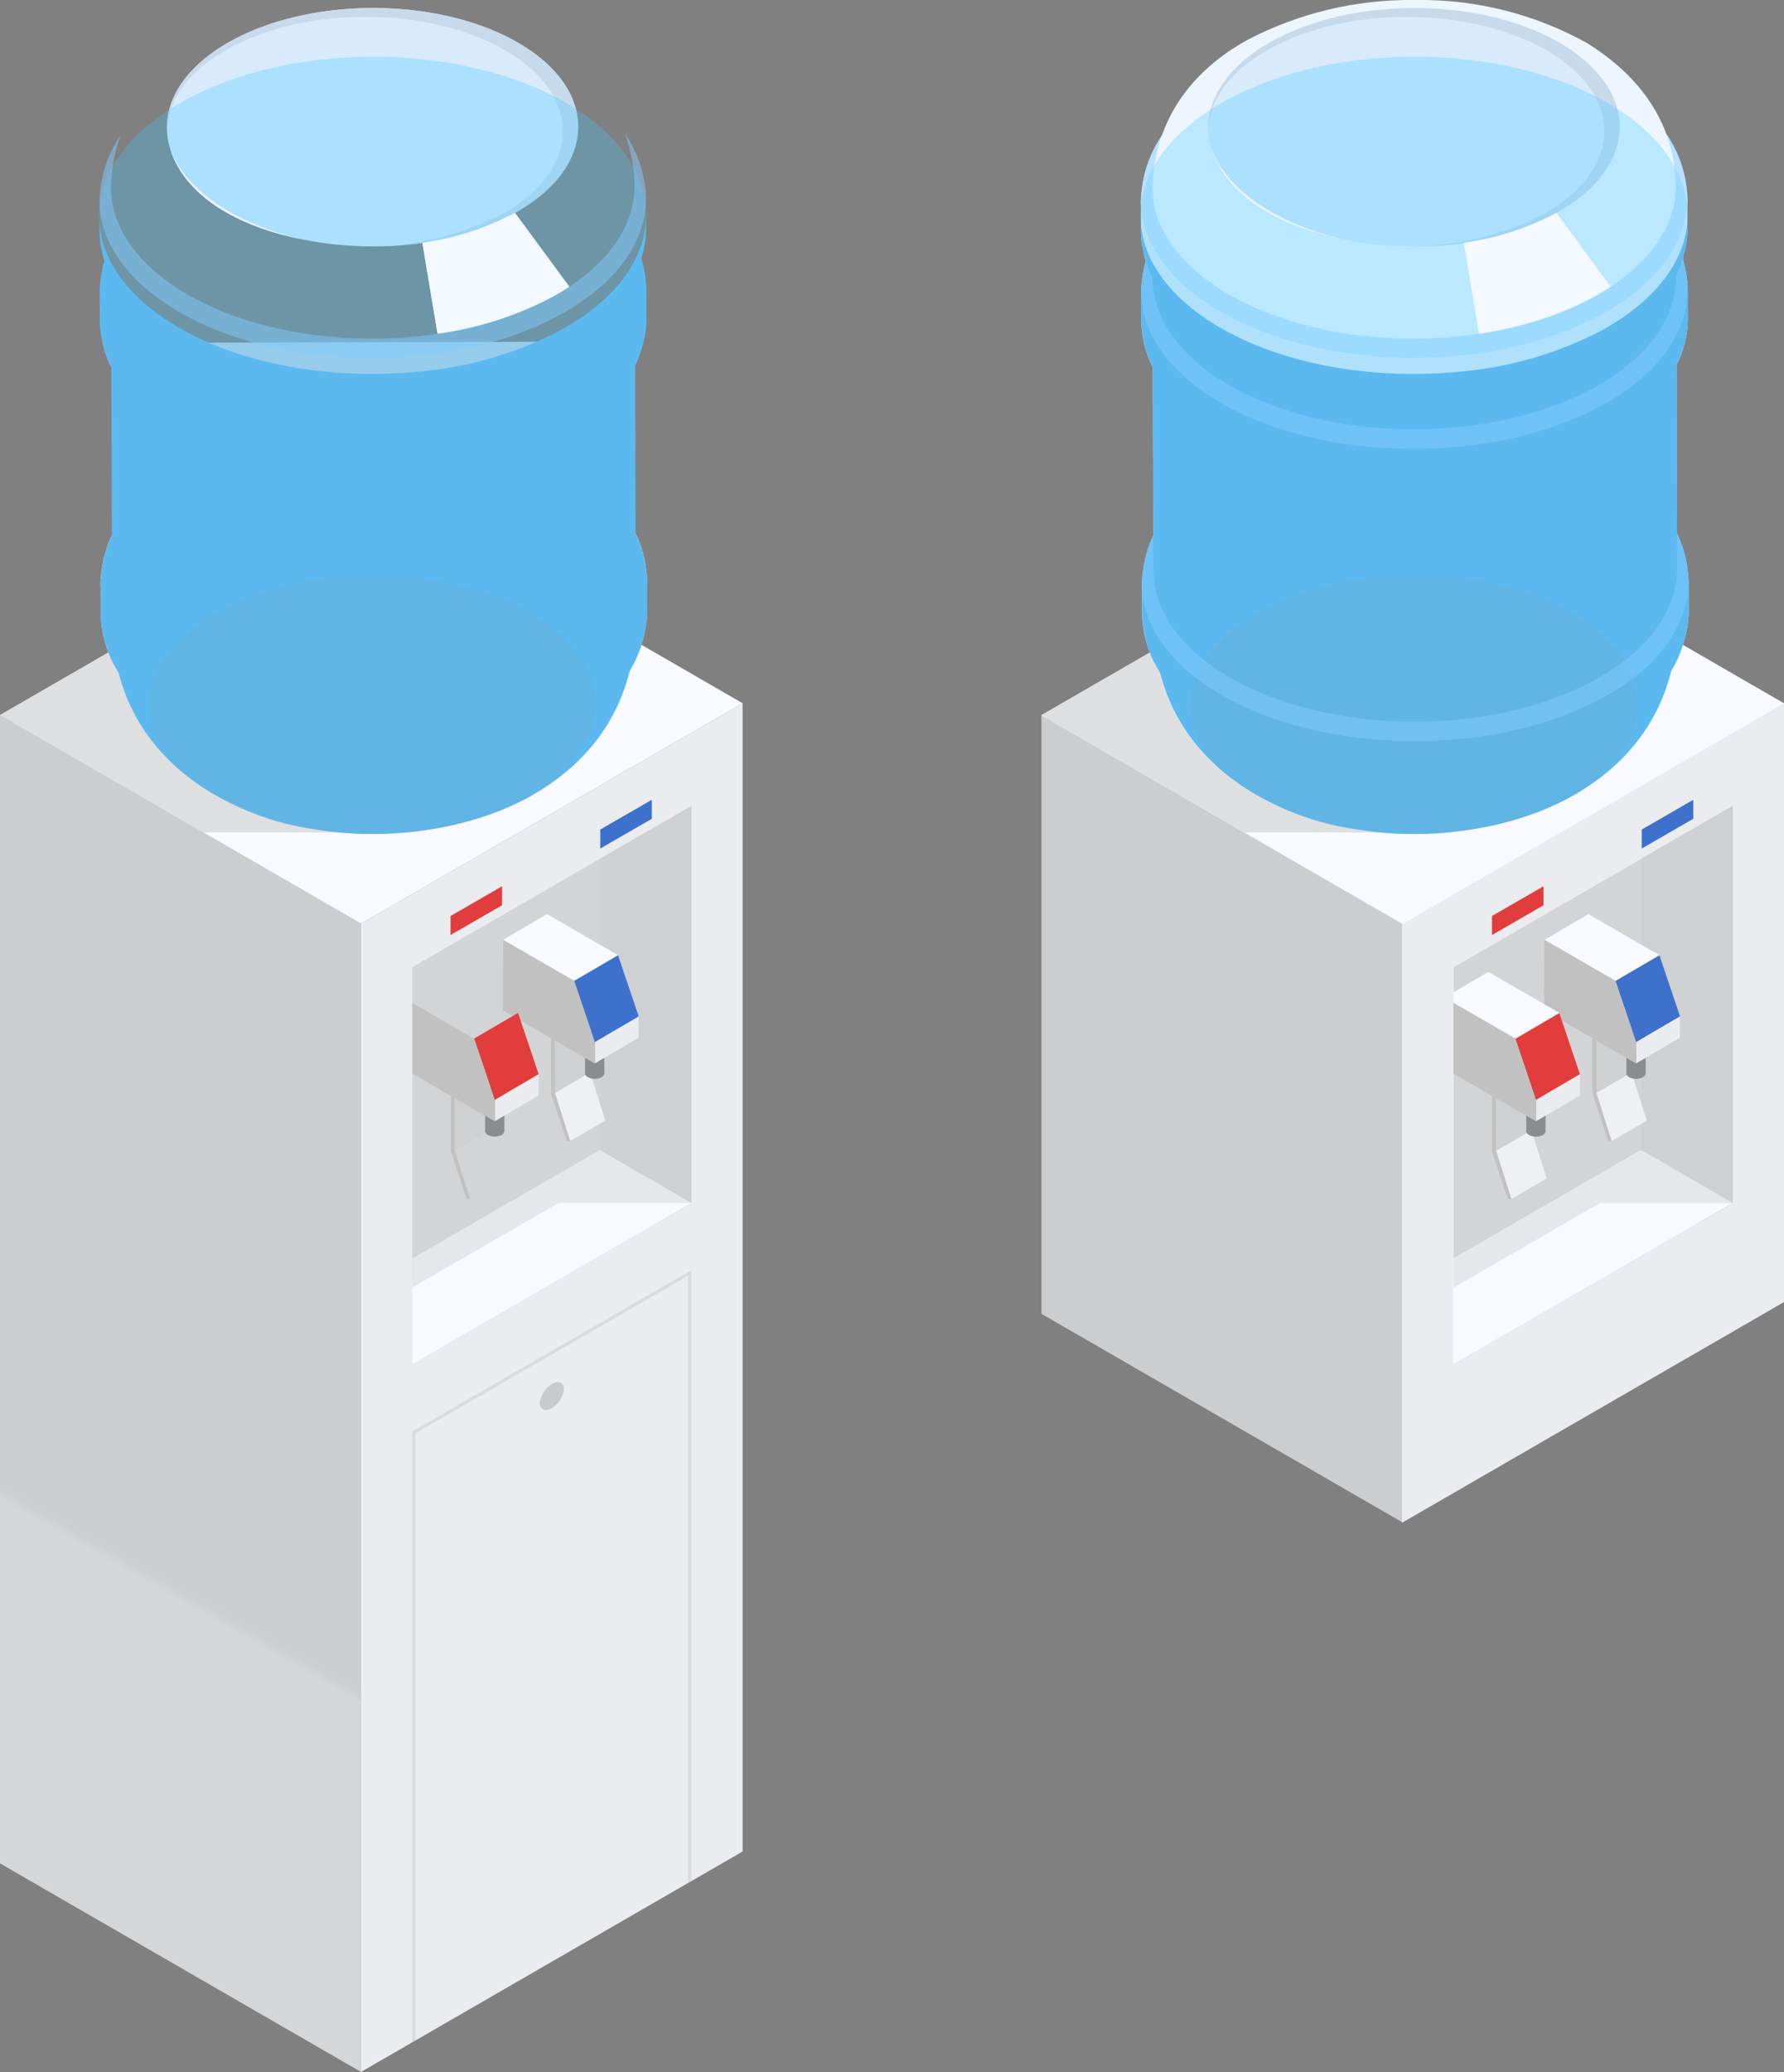 <svg xmlns="http://www.w3.org/2000/svg" xmlns:xlink="http://www.w3.org/1999/xlink" width="197.287" height="229.009" viewBox="0 0 197.287 229.009"><rect x="0" y="0" width="197.287" height="229.009" fill="#808080" stroke="none"/><defs><clipPath id="a"><path d="M0,103.345l39.96,23.072V60.2L0,37.126Z" transform="translate(0 -37.126)" fill="none"/></clipPath><linearGradient id="b" x1="0.367" y1="1.184" x2="0.381" y2="1.184" gradientUnits="objectBoundingBox"><stop offset="0" stop-color="#d5d6d8"/><stop offset="0.375" stop-color="#cdcfd1"/><stop offset="1" stop-color="#cbcdcf"/></linearGradient><clipPath id="c"><rect width="82.119" height="229.009" fill="none"/></clipPath><clipPath id="d"><rect width="30.861" height="61.699" fill="none"/></clipPath><clipPath id="e"><path d="M31.167,83.155,37.409,88l3.868-2.233V41.846L31.167,47.683Z" transform="translate(-31.167 -41.846)" fill="none"/></clipPath><linearGradient id="f" x1="-6.57" y1="3.034" x2="-6.359" y2="3.034" gradientUnits="objectBoundingBox"><stop offset="0" stop-color="#c1c1c1"/><stop offset="1" stop-color="#ced0d2"/></linearGradient><clipPath id="g"><path d="M52.306,65.563l-10.131-5.85-7.241,4.181L21.415,71.7V83.4Z" transform="translate(-21.415 -59.713)" fill="none"/></clipPath><linearGradient id="h" x1="-1.083" y1="3.016" x2="-1.027" y2="3.016" gradientUnits="objectBoundingBox"><stop offset="0" stop-color="#e2e4e7"/><stop offset="1" stop-color="#f8faff"/></linearGradient><clipPath id="i"><path d="M28.824,57.94l1.694,5.327,3.891-2.261-1.694-5.327Z" transform="translate(-28.824 -55.679)" fill="none"/></clipPath><linearGradient id="j" x1="-6.94" y1="11.903" x2="-6.693" y2="11.903" gradientUnits="objectBoundingBox"><stop offset="0" stop-color="#d6d7d8"/><stop offset="0.036" stop-color="#d7d8d9"/><stop offset="0.603" stop-color="#e8e9ec"/><stop offset="1" stop-color="#eff0f3"/></linearGradient><clipPath id="k"><path d="M21.415,59.682V103.6L52.306,85.768V41.846Z" transform="translate(-21.415 -41.846)" fill="none"/></clipPath><clipPath id="l"><path d="M26.134,50.3l7.859,4.537L38.854,52,30.995,47.46Z" transform="translate(-26.134 -47.46)" fill="none"/></clipPath><linearGradient id="m" x1="-3.72" y1="10.258" x2="-3.575" y2="10.258" gradientUnits="objectBoundingBox"><stop offset="0" stop-color="#dfe1e4"/><stop offset="0.655" stop-color="#dfe1e4"/><stop offset="0.68" stop-color="#f8faff"/><stop offset="1" stop-color="#f8faff"/></linearGradient><clipPath id="o"><path d="M23.625,60.942l1.694,5.325,3.889-2.261-1.694-5.325Z" transform="translate(-23.625 -58.681)" fill="none"/></clipPath><linearGradient id="p" x1="-5.658" y1="11.224" x2="-5.411" y2="11.224" xlink:href="#j"/><clipPath id="r"><path d="M21.415,52.708v1.176l6.845,3.953,4.859-2.843L25.259,50.46Z" transform="translate(-21.415 -50.46)" fill="none"/></clipPath><linearGradient id="s" x1="-3.224" y1="10.151" x2="-3.07" y2="10.151" xlink:href="#m"/><clipPath id="v"><rect width="65.001" height="34.169" fill="none"/></clipPath><clipPath id="w"><path d="M5.843,33.049c.518,7.486,4.151,13.366,10.832,17.476,8.556,5.268,21.706,6.116,31.98,2.063,5.364-2.118,14.325-7.478,15.087-19.756Z" transform="translate(-5.843 -32.832)" fill="none"/></clipPath><linearGradient id="x" x1="-0.376" y1="2.858" x2="-0.331" y2="2.858" gradientUnits="objectBoundingBox"><stop offset="0" stop-color="#b8cde3"/><stop offset="1" stop-color="#dfedfb"/></linearGradient><clipPath id="z"><path d="M5.219,30.391l.011,3.216c.011,4.354,2.8,8.707,8.411,12.087,11.554,6.964,30.684,7.158,42.73.433,6.2-3.461,9.311-8.079,9.3-12.7l-.006-3.216Z" transform="translate(-5.219 -30.214)" fill="none"/></clipPath><linearGradient id="aa" x1="-0.184" y1="7.281" x2="-0.148" y2="7.281" xlink:href="#x"/><clipPath id="ab"><path d="M14.883,26.485c-3.518,1.894-9.449,6.184-9.664,13.623.013,4.356,2.8,8.707,8.413,12.089,11.556,6.962,30.684,7.154,42.728.43,6.2-3.459,9.311-8.079,9.3-12.91-.343-6.512-4.631-10.124-8.781-12.8-5.933-3.527-13.554-5.3-21.235-5.3a44.378,44.378,0,0,0-20.756,4.863" transform="translate(-5.219 -21.622)" fill="none"/></clipPath><linearGradient id="ac" x1="-0.184" y1="4.853" x2="-0.149" y2="4.853" gradientUnits="objectBoundingBox"><stop offset="0" stop-color="#d7ebff"/><stop offset="1" stop-color="#edf6ff"/></linearGradient><clipPath id="ad"><path d="M5.773,17.388l.094,26.286c.015,4.166,2.69,8.334,8.057,11.567,11.066,6.672,29.387,6.855,40.921.416,5.933-3.314,8.914-7.731,8.906-12.153L63.695,17.22Z" transform="translate(-5.773 -17.22)" fill="none"/></clipPath><linearGradient id="ae" x1="-0.212" y1="4.29" x2="-0.175" y2="4.29" xlink:href="#x"/><clipPath id="ag"><path d="M5.176,15.214l.009,3.222c.013,4.354,2.8,8.707,8.413,12.087,11.556,6.964,30.684,7.158,42.728.433,6.2-3.461,9.311-8.079,9.3-12.7l-.011-3.222Z" transform="translate(-5.176 -15.037)" fill="none"/></clipPath><linearGradient id="ah" x1="-0.182" y1="8.707" x2="-0.147" y2="8.707" xlink:href="#x"/><clipPath id="ai"><path d="M14.84,11.311c-3.516,1.9-9.447,6.188-9.664,13.621.011,4.356,2.8,8.707,8.413,12.089,11.554,6.962,30.684,7.156,42.728.43,6.2-3.459,9.313-8.076,9.3-12.91-.345-6.512-4.635-10.124-8.783-12.8-5.936-3.529-13.559-5.3-21.239-5.3a44.355,44.355,0,0,0-20.75,4.867" transform="translate(-5.176 -6.444)" fill="none"/></clipPath><linearGradient id="aj" x1="-0.182" y1="5.71" x2="-0.147" y2="5.71" xlink:href="#ac"/><clipPath id="ak"><path d="M5.759,12.7l.03,3.985c.036,4.151,2.709,8.3,8.059,11.524,11.066,6.67,29.386,6.853,40.921.416,5.914-3.3,8.9-7.7,8.9-12.11l.011-3.983Z" transform="translate(-5.759 -12.529)" fill="none"/></clipPath><linearGradient id="al" x1="-0.212" y1="8.988" x2="-0.175" y2="8.988" xlink:href="#x"/><clipPath id="am"><path d="M5.162,10.506l.011,3.216,0,.249a9.3,9.3,0,0,0,.23,2.007c.513,2.638,2.241,6.853,8.551,10.762,16.459,10.19,47.72,5.232,51.315-10.551.013-.049.023-.1.034-.145s.021-.094.032-.139a10.456,10.456,0,0,0,.272-2.361L65.6,10.329Z" transform="translate(-5.162 -10.329)" fill="none"/></clipPath><linearGradient id="an" x1="-0.182" y1="7.787" x2="-0.147" y2="7.787" xlink:href="#x"/><clipPath id="ao"><path d="M5.162,17.642C5.177,22,7.969,26.35,13.577,29.729c11.554,6.964,30.684,7.158,42.726.433,6.2-3.461,9.313-8.079,9.3-12.907-.345-6.514-4.633-10.126-8.781-12.8a.535.535,0,0,0-.555.023L14.826,4.019C11.31,5.913,5.379,10.2,5.162,17.642" transform="translate(-5.162 -4.019)" fill="none"/></clipPath><linearGradient id="ap" x1="-0.113" y1="4.712" x2="-0.081" y2="4.712" xlink:href="#ac"/><clipPath id="aq"><path d="M13.826,27.614l.328-23.432c-11.03,6.465-11.237,16.865-.328,23.432" transform="translate(-5.762 -4.182)" fill="none"/></clipPath><linearGradient id="ar" x1="-0.84" y1="9.402" x2="-0.65" y2="9.402" xlink:href="#ac"/><clipPath id="as"><path d="M34.609,0A38.946,38.946,0,0,0,16.363,4.358c-4.688,2.559-10.334,7.484-10.6,16.409.011,4.17,2.686,8.341,8.055,11.578,11.068,6.668,29.389,6.853,40.923.413,5.935-3.314,8.917-7.738,8.9-12.159-.128-9.581-7.391-14.276-9.781-15.816A37.849,37.849,0,0,0,34.975,0Z" transform="translate(-5.761)" fill="none"/></clipPath><linearGradient id="at" x1="-0.09" y1="3.733" x2="-0.059" y2="3.733" xlink:href="#ac"/><clipPath id="av"><rect width="60.513" height="35.052" fill="none"/></clipPath><clipPath id="aw"><rect width="60.582" height="68.385" fill="none"/></clipPath><clipPath id="ax"><path d="M65.747,54.917,65.738,51.7a1.769,1.769,0,0,1,0-.213,13.469,13.469,0,0,0-1.286-5.161l-.038-18.579a13.629,13.629,0,0,0,.543-1.373,10.555,10.555,0,0,0,.7-3.766L65.647,19.4a1.846,1.846,0,0,1,0-.217,13.984,13.984,0,0,0-.556-3.257c.066-.232.147-.46.2-.7l.036-.145c.009-.047.019-.092.028-.138a10.343,10.343,0,0,0,.275-2.359l0-1.405c-.034,4.588-3.144,9.169-9.31,12.608a41.264,41.264,0,0,1-15.7,4.645c-9.6.992-19.829-.713-27.08-5.077-5.2-3.127-7.971-7.089-8.367-11.113l0,.519,0,.247A9.558,9.558,0,0,0,5.4,15.014a11.686,11.686,0,0,0,.311,1.228,13.4,13.4,0,0,0-.526,3.328L5.2,22.789a10.43,10.43,0,0,0,.313,2.487,12.458,12.458,0,0,0,.962,2.714l.066,18.581a13.373,13.373,0,0,0-1.258,5.31l.009,3.213c0,.168.013.334.021.5.013.224.019.336.03.447a12.582,12.582,0,0,0,1.937,5.669c1.4,5.5,4.79,9.942,10.153,13.242a31.856,31.856,0,0,0,11.562,4.092,39.931,39.931,0,0,0,13.2-.066,35.984,35.984,0,0,0,7.189-1.965c4.7-1.852,12.15-6.193,14.436-15.49a13.648,13.648,0,0,0,1.609-4,10.44,10.44,0,0,0,.315-2.323c0-.1.013-.189.011-.281" transform="translate(-5.166 -11.178)" fill="none"/></clipPath><linearGradient id="ay" x1="-0.182" y1="2.993" x2="-0.146" y2="2.993" gradientUnits="objectBoundingBox"><stop offset="0" stop-color="#389ed4"/><stop offset="1" stop-color="#5cb9f0"/></linearGradient><clipPath id="az"><rect width="49.39" height="28.549" fill="none"/></clipPath><clipPath id="ba"><rect width="60.578" height="67.15" fill="none"/></clipPath><clipPath id="bb"><rect width="60.458" height="24.816" fill="none"/></clipPath><clipPath id="bc"><path d="M63.268,6.939a17.131,17.131,0,0,1,1.073,5.806c.013,4.418-2.97,8.837-8.907,12.148-11.539,6.434-29.867,6.248-40.937-.413-5.373-3.234-8.049-7.4-8.062-11.566A19,19,0,0,1,7.5,7.1a13.539,13.539,0,0,0-2.333,7.23c.011,4.349,2.806,8.7,8.416,12.075,11.558,6.957,30.695,7.151,42.742.432,6.2-3.457,9.314-8.071,9.3-12.9a13.3,13.3,0,0,0-2.352-7" transform="translate(-5.163 -6.939)" fill="none"/></clipPath><linearGradient id="bd" x1="-0.129" y1="5.231" x2="-0.097" y2="5.231" gradientUnits="objectBoundingBox"><stop offset="0" stop-color="#001c2e"/><stop offset="0.145" stop-color="#021f31"/><stop offset="0.284" stop-color="#09283d"/><stop offset="0.421" stop-color="#153950"/><stop offset="0.556" stop-color="#26506b"/><stop offset="0.69" stop-color="#3c6d8e"/><stop offset="0.823" stop-color="#5691b9"/><stop offset="0.954" stop-color="#75bbeb"/><stop offset="1" stop-color="#82ccff"/></linearGradient><clipPath id="be"><rect width="60.458" height="21.046" fill="none"/></clipPath><clipPath id="bf"><path d="M65.069,13.418a13.474,13.474,0,0,1-.713,1.948l0,.138c-.009,4.4-2.991,8.8-8.907,12.1-11.539,6.434-29.867,6.248-40.937-.415-5.352-3.221-8.026-7.366-8.06-11.515A17.66,17.66,0,0,1,5.7,13.727a13.3,13.3,0,0,0-.528,3.315c.013,4.352,2.806,8.7,8.416,12.077,11.558,6.955,30.695,7.149,42.742.432,6.2-3.457,9.314-8.073,9.3-12.9a13.776,13.776,0,0,0-.564-3.232" transform="translate(-5.176 -13.418)" fill="none"/></clipPath><linearGradient id="bg" x1="-0.182" y1="8.771" x2="-0.147" y2="8.771" xlink:href="#bd"/><clipPath id="bh"><rect width="60.458" height="22.972" fill="none"/></clipPath><clipPath id="bi"><path d="M64.39,27.69l.006,3.968c.011,4.418-2.972,8.833-8.907,12.141-11.539,6.434-29.867,6.248-40.937-.413-5.369-3.232-8.045-7.394-8.06-11.558l-.015-3.9a13.373,13.373,0,0,0-1.258,5.31c.013,4.349,2.806,8.7,8.416,12.075,11.558,6.957,30.695,7.151,42.742.432,6.2-3.457,9.314-8.071,9.3-12.9A13.469,13.469,0,0,0,64.39,27.69" transform="translate(-5.219 -27.69)" fill="none"/></clipPath><linearGradient id="bj" x1="-0.184" y1="6.862" x2="-0.149" y2="6.862" xlink:href="#bd"/><clipPath id="bk"><rect width="30.861" height="15.182" fill="none"/></clipPath><clipPath id="bl"><rect width="82.117" height="229.003" fill="none"/></clipPath><clipPath id="bm"><path d="M0,164.043l39.921,23.049V60.175L0,37.126Z" transform="translate(0 -37.126)" fill="none"/></clipPath><clipPath id="bp"><rect width="30.861" height="61.697" fill="none"/></clipPath><clipPath id="bq"><path d="M31.167,83.114,37.4,87.957l3.864-2.231V41.846l-10.1,5.831Z" transform="translate(-31.167 -41.846)" fill="none"/></clipPath><clipPath id="bs"><path d="M52.275,65.557,42.154,59.713,34.921,63.89l-13.506,7.8V83.373Z" transform="translate(-21.415 -59.713)" fill="none"/></clipPath><clipPath id="bu"><path d="M28.824,57.938l1.692,5.322L34.4,61l-1.692-5.322Z" transform="translate(-28.824 -55.679)" fill="none"/></clipPath><clipPath id="bw"><path d="M21.415,59.665v43.878l30.86-17.819V41.846Z" transform="translate(-21.415 -41.846)" fill="none"/></clipPath><clipPath id="bx"><path d="M26.134,50.3l7.851,4.532,4.856-2.838L30.99,47.46Z" transform="translate(-26.134 -47.46)" fill="none"/></clipPath><clipPath id="ca"><path d="M23.625,60.94l1.692,5.32L29.2,64l-1.692-5.32Z" transform="translate(-23.625 -58.681)" fill="none"/></clipPath><clipPath id="cd"><path d="M21.415,52.706v1.175l6.838,3.949,4.854-2.84-7.851-4.53Z" transform="translate(-21.415 -50.46)" fill="none"/></clipPath><clipPath id="ch"><rect width="64.999" height="34.168" fill="none"/></clipPath><clipPath id="ci"><path d="M5.843,33.049C6.36,40.528,9.99,46.4,16.664,50.508c8.547,5.263,21.685,6.11,31.948,2.061,5.358-2.116,14.31-7.47,15.072-19.737Z" transform="translate(-5.843 -32.832)" fill="none"/></clipPath><clipPath id="cl"><path d="M5.219,30.391,5.23,33.6c.011,4.349,2.8,8.7,8.413,12.075,11.558,6.957,30.694,7.151,42.743.432,6.2-3.457,9.314-8.071,9.3-12.684l-.006-3.212Z" transform="translate(-5.219 -30.214)" fill="none"/></clipPath><clipPath id="cn"><path d="M14.886,26.48c-3.519,1.893-9.452,6.178-9.667,13.61.013,4.351,2.806,8.7,8.415,12.077,11.56,6.955,30.694,7.147,42.741.43,6.2-3.455,9.314-8.071,9.3-12.9-.343-6.506-4.632-10.114-8.784-12.786-5.935-3.523-13.559-5.292-21.242-5.292A44.44,44.44,0,0,0,14.886,26.48" transform="translate(-5.219 -21.622)" fill="none"/></clipPath><clipPath id="cp"><path d="M5.773,17.388l.094,26.26c.015,4.162,2.691,8.326,8.06,11.556,11.07,6.666,29.4,6.849,40.936.415,5.935-3.31,8.918-7.724,8.909-12.141L63.717,17.22Z" transform="translate(-5.773 -17.22)" fill="none"/></clipPath><clipPath id="cs"><path d="M5.176,15.214l.009,3.219c.013,4.349,2.806,8.7,8.415,12.075,11.56,6.957,30.694,7.151,42.741.432,6.2-3.457,9.314-8.071,9.3-12.684l-.011-3.219Z" transform="translate(-5.176 -15.037)" fill="none"/></clipPath><clipPath id="cu"><path d="M14.843,11.306c-3.517,1.895-9.45,6.182-9.667,13.608.011,4.351,2.8,8.7,8.415,12.077,11.558,6.955,30.694,7.149,42.741.43,6.2-3.455,9.316-8.068,9.3-12.9-.345-6.506-4.637-10.114-8.786-12.784-5.937-3.525-13.563-5.3-21.246-5.3a44.417,44.417,0,0,0-20.756,4.862" transform="translate(-5.176 -6.444)" fill="none"/></clipPath><clipPath id="cw"><path d="M5.759,12.7l.03,3.981c.036,4.147,2.71,8.292,8.062,11.513,11.07,6.663,29.4,6.846,40.936.415,5.916-3.3,8.9-7.7,8.907-12.1l.011-3.979Z" transform="translate(-5.759 -12.529)" fill="none"/></clipPath><clipPath id="cy"><path d="M5.162,10.506l.011,3.212,0,.249a9.276,9.276,0,0,0,.23,2.005c.513,2.636,2.242,6.846,8.554,10.751C30.425,36.9,61.7,31.95,65.292,16.183c.013-.049.023-.1.034-.145s.021-.094.032-.138a10.432,10.432,0,0,0,.272-2.359l-.009-3.212Z" transform="translate(-5.162 -10.329)" fill="none"/></clipPath><clipPath id="da"><path d="M5.162,17.629c.015,4.349,2.808,8.7,8.418,12.075,11.558,6.957,30.694,7.151,42.739.432,6.2-3.457,9.316-8.071,9.3-12.895-.345-6.508-4.635-10.116-8.784-12.788a.536.536,0,0,0-.556.023L14.829,4.019c-3.517,1.893-9.45,6.176-9.667,13.61" transform="translate(-5.162 -4.019)" fill="none"/></clipPath><clipPath id="dc"><path d="M13.818,27.591l.328-23.409C3.127,10.641,2.92,21.03,13.818,27.591" transform="translate(-5.762 -4.182)" fill="none"/></clipPath><clipPath id="de"><path d="M34.62,0A39,39,0,0,0,16.367,4.354C11.677,6.91,6.029,11.83,5.761,20.746c.011,4.166,2.687,8.332,8.058,11.566,11.072,6.661,29.4,6.846,40.938.413,5.937-3.31,8.92-7.73,8.907-12.147-.128-9.571-7.394-14.261-9.784-15.8A37.9,37.9,0,0,0,34.986,0Z" transform="translate(-5.761)" fill="none"/></clipPath><clipPath id="dh"><rect width="60.511" height="35.051" fill="none"/></clipPath><clipPath id="di"><rect width="60.58" height="68.383" fill="none"/></clipPath><clipPath id="dj"><path d="M65.745,54.916,65.737,51.7a1.77,1.77,0,0,1,0-.213,13.468,13.468,0,0,0-1.286-5.16L64.41,27.751a13.63,13.63,0,0,0,.543-1.373,10.554,10.554,0,0,0,.7-3.766L65.645,19.4a1.846,1.846,0,0,1,0-.217,13.984,13.984,0,0,0-.556-3.257c.066-.232.147-.46.2-.7l.036-.145c.009-.047.019-.092.028-.138a10.343,10.343,0,0,0,.275-2.359l0-1.405c-.034,4.588-3.144,9.169-9.31,12.607a41.263,41.263,0,0,1-15.7,4.645c-9.595.992-19.828-.713-27.079-5.077-5.2-3.127-7.97-7.089-8.366-11.113l0,.519,0,.247A9.557,9.557,0,0,0,5.4,15.014a11.685,11.685,0,0,0,.311,1.228,13.4,13.4,0,0,0-.526,3.327L5.2,22.789a10.43,10.43,0,0,0,.313,2.487,12.458,12.458,0,0,0,.962,2.714L6.537,46.57A13.372,13.372,0,0,0,5.279,51.88l.009,3.212c0,.168.013.334.021.5.013.224.019.336.03.447a12.582,12.582,0,0,0,1.937,5.669c1.4,5.5,4.79,9.942,10.153,13.242A31.855,31.855,0,0,0,28.99,79.044a39.93,39.93,0,0,0,13.195-.066,35.982,35.982,0,0,0,7.189-1.965c4.7-1.852,12.149-6.193,14.436-15.49a13.647,13.647,0,0,0,1.609-4,10.44,10.44,0,0,0,.315-2.323c0-.1.013-.189.011-.281" transform="translate(-5.166 -11.178)" fill="none"/></clipPath><clipPath id="dl"><rect width="49.388" height="28.548" fill="none"/></clipPath><clipPath id="dm"><rect width="60.576" height="67.148" fill="none"/></clipPath><clipPath id="dn"><rect width="60.456" height="24.815" fill="none"/></clipPath><clipPath id="do"><path d="M63.266,6.939a17.13,17.13,0,0,1,1.073,5.805c.013,4.417-2.97,8.837-8.907,12.147C43.894,31.325,25.566,31.14,14.5,24.479c-5.373-3.234-8.049-7.4-8.062-11.566A19,19,0,0,1,7.5,7.1a13.538,13.538,0,0,0-2.333,7.23c.011,4.349,2.806,8.7,8.415,12.075,11.558,6.957,30.694,7.151,42.741.432,6.2-3.457,9.314-8.071,9.3-12.9a13.3,13.3,0,0,0-2.352-7" transform="translate(-5.163 -6.939)" fill="none"/></clipPath><clipPath id="dq"><rect width="60.456" height="21.045" fill="none"/></clipPath><clipPath id="dr"><path d="M65.068,13.418a13.473,13.473,0,0,1-.713,1.948l0,.138c-.009,4.4-2.991,8.8-8.907,12.1-11.538,6.433-29.866,6.248-40.936-.415-5.352-3.221-8.026-7.366-8.06-11.515A17.659,17.659,0,0,1,5.7,13.727a13.3,13.3,0,0,0-.528,3.315c.013,4.351,2.806,8.7,8.415,12.077,11.558,6.955,30.694,7.149,42.741.432,6.2-3.457,9.314-8.073,9.3-12.9a13.776,13.776,0,0,0-.564-3.232" transform="translate(-5.176 -13.418)" fill="none"/></clipPath><clipPath id="dt"><rect width="60.456" height="22.971" fill="none"/></clipPath><clipPath id="du"><path d="M64.389,27.69l.006,3.968c.011,4.417-2.972,8.833-8.907,12.141-11.538,6.433-29.866,6.248-40.936-.413-5.369-3.232-8.045-7.394-8.06-11.558l-.015-3.9A13.372,13.372,0,0,0,5.219,33.24c.013,4.349,2.806,8.7,8.415,12.075,11.558,6.957,30.694,7.151,42.741.432,6.2-3.457,9.314-8.071,9.3-12.9a13.468,13.468,0,0,0-1.286-5.16" transform="translate(-5.219 -27.69)" fill="none"/></clipPath><clipPath id="dw"><rect width="30.861" height="85.34" fill="none"/></clipPath></defs><g transform="translate(-448.856 -1738.398)"><g transform="translate(564.023 1738.398)"><g transform="translate(0 78.99)"><g clip-path="url(#a)"><rect width="149.984" height="109.665" transform="translate(-65.002 112.587) rotate(-60)" fill="url(#b)"/></g></g><path d="M18.752,60.9v66.234l42.238-24.387V36.51Z" transform="translate(21.129 41.168)" fill="#ebecef"/><path d="M0,50.068,39.922,73.14l42.2-24.385L42.2,25.683Z" transform="translate(0 28.981)" fill="#f8faff"/><g transform="translate(0 0)"><g clip-path="url(#c)"><g transform="translate(45.591 89.087)" opacity="0.7"><g clip-path="url(#d)"><path d="M52.276,85.727,21.415,103.544V59.665L52.276,41.846Z" transform="translate(-21.415 -41.846)" fill="#c9cacb"/></g></g></g></g><g transform="translate(66.337 89.065)"><g clip-path="url(#e)"><rect width="10.109" height="46.157" fill="url(#f)"/></g></g><g transform="translate(45.556 127.111)"><g clip-path="url(#g)"><rect width="38.594" height="35.956" transform="translate(-10.255 5.921) rotate(-30)" fill="url(#h)"/></g></g><g transform="translate(61.36 118.533)"><g clip-path="url(#i)"><rect width="8.631" height="9.364" transform="translate(-3.286 1.897) rotate(-30)" fill="url(#j)"/></g></g><path d="M28.821,54.522l.009,7.282,3.891-2.261-.009-7.282Z" transform="translate(32.534 58.995)" fill="#cfd0d1"/><path d="M28.622,54.408l.424.243,3.891-2.261-.424-.243Z" transform="translate(32.309 58.869)" fill="#f8faff"/><path d="M28.632,60.824l1.728,5.217.388.021-1.694-5.327-.009-7.284-.424-.243Z" transform="translate(32.31 60.062)" fill="#c1c1c1"/><g transform="translate(45.556 89.055)"><g clip-path="url(#k)"><path d="M30.391,53.45v4.835a.526.526,0,0,0,.3.433,1.657,1.657,0,0,0,1.511.015.533.533,0,0,0,.324-.441V53.45Z" transform="translate(-11.263 -28.722)" fill="#8a8d8e"/><path d="M30.9,55.609l4.859-2.841-.006,2.37-4.859,2.841Z" transform="translate(-10.695 -29.493)" fill="#ebecef"/><path d="M29.822,52.43l4.859-2.841,2.291,6.774L32.111,59.2Z" transform="translate(-11.907 -33.088)" fill="#3e71cc"/></g></g><g transform="translate(55.628 101.036)"><g clip-path="url(#l)"><rect width="14.705" height="12.749" transform="translate(-3.195 1.844) rotate(-30)" fill="url(#m)"/></g></g><g transform="translate(45.556 89.055)"><g clip-path="url(#k)"><path d="M34,53.33,36.293,60.1l-.006,2.37L26.124,56.608l.021-7.814Z" transform="translate(-16.089 -33.989)" fill="#c1c1c1"/></g></g><g transform="translate(50.292 124.924)"><g clip-path="url(#o)"><rect width="8.628" height="9.362" transform="matrix(0.866, -0.5, 0.5, 0.866, -3.285, 1.897)" fill="url(#p)"/></g></g><g transform="translate(45.556 89.055)"><g clip-path="url(#k)"><path d="M23.621,57.525l3.891-2.261.009,7.282-3.891,2.263Z" transform="translate(-18.92 -26.671)" fill="#cfd0d1"/><path d="M23.422,57.41l3.891-2.261.422.243-3.889,2.263Z" transform="translate(-19.145 -26.8)" fill="#f8faff"/><path d="M23.846,56.455l.009,7.284,1.694,5.325-.39-.021L23.43,63.828l-.009-7.618Z" transform="translate(-19.145 -25.601)" fill="#c1c1c1"/><path d="M25.2,56.449v4.835a.522.522,0,0,0,.3.433,1.664,1.664,0,0,0,1.511.017.538.538,0,0,0,.324-.443V56.449Z" transform="translate(-17.139 -25.33)" fill="#8a8d8e"/><path d="M25.7,58.609l4.859-2.841-.006,2.37L25.7,60.978Z" transform="translate(-16.571 -26.1)" fill="#ebecef"/><path d="M24.627,55.429l4.861-2.841,2.289,6.774L26.915,62.2Z" transform="translate(-17.782 -29.696)" fill="#e23d3d"/></g></g><g transform="translate(45.584 107.422)"><g clip-path="url(#r)"><rect width="13.824" height="12.241" transform="translate(-3.195 1.844) rotate(-30)" fill="url(#s)"/></g></g><g transform="translate(45.556 89.055)"><g clip-path="url(#k)"><path d="M28.809,56.33,31.1,63.1l-.006,2.37L20.929,59.607l.021-7.814Z" transform="translate(-21.965 -30.596)" fill="#c1c1c1"/></g></g><g transform="translate(0 0)"><g clip-path="url(#c)"><g transform="translate(0 57.846)" opacity="0.9"><g clip-path="url(#v)"><path d="M59.444,33.961c-3.176-1.833-11.185-7.028-22.607-6.781l-.149,0L0,48.365,22.475,61.339l19.024,0c7.215.094,10.225-3.9,15.743-7.072,6.41-3.683,8.848-9.144,7.315-14.183a10.918,10.918,0,0,0-5.114-6.121" transform="translate(0 -27.171)" fill="#dbdcde"/></g></g></g></g><g transform="translate(12.372 69.89)"><g clip-path="url(#w)"><rect width="47.26" height="62.426" transform="translate(-9.549 19.015) rotate(-63.336)" fill="url(#x)"/></g></g><g transform="translate(0 0)"><g clip-path="url(#c)"><path d="M5.486,32.144a.255.255,0,0,0-.253.273c.132,2.11.775,7.545,8.769,12.486C31.263,55.578,64.808,49.617,65.662,32a.26.26,0,0,0-.262-.273Z" transform="translate(5.906 35.815)" fill="#b9cee3"/></g></g><g transform="translate(11.122 64.317)"><g clip-path="url(#z)"><rect width="60.462" height="22.638" transform="translate(0 0)" fill="url(#aa)"/></g></g><g transform="translate(11.122 46.023)"><g clip-path="url(#ab)"><rect width="60.451" height="37.731" transform="translate(0 -0.002)" fill="url(#ac)"/></g></g><g transform="translate(12.302 36.652)"><g clip-path="url(#ad)"><rect width="57.986" height="44.877" transform="translate(0 0)" fill="url(#ae)"/></g></g><g transform="translate(0 0)"><g clip-path="url(#c)"><path d="M5.326,17.877c.6,2.644,2.442,6.655,8.48,10.389,16.459,10.176,47.722,5.227,51.328-10.534Z" transform="translate(6.013 20.018)" fill="#b9cee3"/></g></g><g transform="translate(11.03 32.044)"><g clip-path="url(#ag)"><rect width="60.46" height="22.644" transform="translate(0 0)" fill="url(#ah)"/></g></g><g transform="translate(11.03 13.732)"><g clip-path="url(#ai)"><rect width="60.453" height="37.734" transform="translate(0 0)" fill="url(#aj)"/></g></g><g transform="translate(12.272 26.699)"><g clip-path="url(#ak)"><rect width="57.924" height="22.531" transform="translate(0 0)" fill="url(#al)"/></g></g><g transform="translate(11 22.011)"><g clip-path="url(#am)"><rect width="60.451" height="26.601" transform="translate(0 0)" fill="url(#an)"/></g></g><g transform="translate(11 8.564)"><g clip-path="url(#ao)"><rect width="67.203" height="48.431" transform="translate(-8.799 2.561) rotate(-16.209)" fill="url(#ap)"/></g></g><g transform="translate(12.278 8.912)"><g clip-path="url(#aq)"><rect width="11.237" height="23.432" transform="translate(-2.844 0)" fill="url(#ar)"/></g></g><g transform="translate(12.277)"><g clip-path="url(#as)"><path d="M0,0,69.914-.045l-.041,64.807-69.914.045Z" transform="matrix(0.831, -0.557, 0.557, 0.831, -18.102, 12.147)" fill="url(#at)"/></g></g><g transform="translate(0 0)"><g clip-path="url(#c)"><path d="M31.194,10.327l-9.386,3.166,1.961,11.737a38.217,38.217,0,0,0,12.874-4.16c.6-.334,1.158-.683,1.7-1.037Z" transform="translate(24.62 11.658)" fill="#f3f9ff"/><path d="M47.153,23.063a31.044,31.044,0,0,1-11.8,3.491c-7.213.745-14.9-.536-20.353-3.817C10.284,19.9,8.215,16.146,8.753,12.5c.456-3.076,2.768-6.076,6.915-8.388,9.061-5.054,23.457-4.907,32.151.326s8.4,13.57-.666,18.624" transform="translate(9.788 0.47)" fill="#d8ebfd"/><path d="M47.816,4.439C39.121-.794,24.727-.939,15.665,4.113,10.926,6.755,8.588,10.3,8.675,13.821c.13-3.234,2.382-6.442,6.73-8.865C24.129.089,37.988.23,46.362,5.269s8.084,13.065-.643,17.932a31.822,31.822,0,0,1-15.043,3.547,33.447,33.447,0,0,0,16.474-3.685c9.063-5.052,9.361-13.391.666-18.624" transform="translate(9.791 0.471)" fill="#c7daec"/><path d="M23.388,17.712c-5.929-1.152-12.722-4.166-14.545-9.978,2.1,5.571,9.1,8.761,14.545,9.978" transform="translate(9.983 8.731)" fill="#ecf5ff"/><g transform="translate(10.941 6.272)" opacity="0.3" style="mix-blend-mode:multiply;isolation:isolate"><g clip-path="url(#av)"><path d="M56.343,33.079a41.254,41.254,0,0,1-15.7,4.645c-9.6.992-19.829-.713-27.08-5.077C7.288,28.87,4.533,23.878,5.251,19.026c.6-4.092,3.681-8.084,9.2-11.16C26.508,1.141,45.66,1.334,57.229,8.3S68.4,26.356,56.343,33.079" transform="translate(-5.139 -2.946)" fill="#40c5ff"/></g></g><g transform="translate(10.998 23.796)" style="mix-blend-mode:multiply;isolation:isolate"><g clip-path="url(#aw)"><g transform="translate(0 0.001)"><g clip-path="url(#ax)"><rect width="60.583" height="68.571" transform="translate(0 0)" fill="url(#ay)"/></g></g></g></g><g transform="translate(16.499 63.624)" opacity="0.5" style="mix-blend-mode:multiply;isolation:isolate"><g clip-path="url(#az)"><path d="M50.273,34.255c-9.444-5.684-25.081-5.842-34.925-.353-4.5,2.512-7.015,5.772-7.509,9.112-.411,2.765.6,5.582,2.968,8.084a29.636,29.636,0,0,0,15.267,6.83c7.76,1.282,16.98.179,23.914-3.711,9.393-5.512,9.58-14.366.285-19.961" transform="translate(-7.75 -29.885)" fill="#66b2d8"/></g></g><path d="M32.173,11.057a30.133,30.133,0,0,1-10.234,3.3l1.682,10.059A38.207,38.207,0,0,0,36.492,20.25c.6-.334,1.16-.681,1.7-1.037l-6.01-8.162-.009.006" transform="translate(24.768 12.476)" fill="#f3f9ff"/><path d="M23.388,17.712c-5.929-1.152-12.722-4.166-14.545-9.978,2.1,5.571,9.1,8.761,14.545,9.978" transform="translate(9.983 8.731)" fill="#ecf5ff"/><g transform="translate(10.991 14.773)" opacity="0.5"><g clip-path="url(#ba)"><g style="mix-blend-mode:screen;isolation:isolate"><g clip-path="url(#bb)"><g transform="translate(0.001 0)"><g clip-path="url(#bc)"><rect width="65.499" height="42.442" transform="translate(-7.135 2.074) rotate(-16.209)" fill="url(#bd)"/></g></g></g></g><g transform="translate(0.029 13.794)" style="mix-blend-mode:screen;isolation:isolate"><g clip-path="url(#be)"><g transform="translate(0 -0.001)"><g clip-path="url(#bf)"><rect width="60.472" height="22.85" transform="translate(0 0)" fill="url(#bg)"/></g></g></g></g><g transform="translate(0.12 44.178)" style="mix-blend-mode:screen;isolation:isolate"><g clip-path="url(#bh)"><g transform="translate(0 -0.001)"><g clip-path="url(#bi)"><rect width="60.472" height="24.776" transform="translate(0 0)" fill="url(#bj)"/></g></g></g></g></g></g><path d="M36.882,43.622l-5.7,3.289v-2.1l5.7-3.289Z" transform="translate(35.205 46.876)" fill="#3e71cc"/><path d="M29.1,48.113l-5.7,3.289V49.3l5.7-3.289Z" transform="translate(26.424 51.946)" fill="#e23d3d"/><g transform="translate(45.591 127.125)" opacity="0.4"><g clip-path="url(#bk)"><path d="M34.921,63.89l-13.506,7.8v3.206l16.176-9.337H52.276L42.155,59.713Z" transform="translate(-21.414 -59.713)" fill="#c9cacb"/></g></g></g></g></g><g transform="translate(448.856 1738.398)"><g clip-path="url(#bl)"><g transform="translate(0 79.036)"><g clip-path="url(#bm)"><rect width="149.835" height="109.555" transform="translate(-64.937 112.475) rotate(-60)" fill="url(#b)"/></g></g><path d="M18.752,60.871V187.788l42.2-24.363V36.51Z" transform="translate(21.169 41.215)" fill="#ebecef"/><path d="M0,50.044,39.921,73.093l42.2-24.361L42.194,25.683Z" transform="translate(0 28.993)" fill="#f8faff"/><g transform="translate(0 0)"><g clip-path="url(#bl)"><g transform="translate(45.589 89.085)" opacity="0.7"><g clip-path="url(#bp)"><path d="M52.275,85.726l-30.86,17.817V59.665l30.86-17.819Z" transform="translate(-21.415 -41.846)" fill="#c9cacb"/></g></g></g></g><g transform="translate(66.351 89.085)"><g clip-path="url(#bq)"><rect width="10.099" height="46.111" fill="url(#f)"/></g></g><g transform="translate(45.59 127.121)"><g clip-path="url(#bs)"><rect width="38.556" height="35.92" transform="translate(-10.245 5.915) rotate(-30)" fill="url(#h)"/></g></g><g transform="translate(61.363 118.533)"><g clip-path="url(#bu)"><rect width="8.623" height="9.355" transform="translate(-3.283 1.895) rotate(-30)" fill="url(#j)"/></g></g><path d="M28.821,54.52l.009,7.274,3.887-2.259-.009-7.274Z" transform="translate(32.535 58.996)" fill="#cfd0d1"/><path d="M28.622,54.406l.424.243,3.887-2.259-.424-.243Z" transform="translate(32.31 58.867)" fill="#f8faff"/><path d="M28.632,60.817l1.727,5.211.387.021-1.692-5.322-.009-7.276-.424-.243Z" transform="translate(32.31 60.065)" fill="#c1c1c1"/><g transform="translate(45.59 89.085)"><g clip-path="url(#bw)"><path d="M30.391,53.45v4.83a.526.526,0,0,0,.3.432,1.655,1.655,0,0,0,1.509.015.532.532,0,0,0,.324-.441V53.45Z" transform="translate(-11.282 -28.747)" fill="#8a8d8e"/><path d="M30.9,55.606l4.854-2.838-.006,2.367-4.854,2.838Z" transform="translate(-10.715 -29.516)" fill="#ebecef"/><path d="M29.822,52.427l4.854-2.838,2.289,6.768-4.856,2.838Z" transform="translate(-11.924 -33.105)" fill="#3e71cc"/></g></g><g transform="translate(55.636 101.036)"><g clip-path="url(#bx)"><rect width="14.69" height="12.736" transform="translate(-3.191 1.843) rotate(-30)" fill="url(#m)"/></g></g><g transform="translate(45.59 89.085)"><g clip-path="url(#bw)"><path d="M34,53.326l2.286,6.768-.006,2.367L26.124,56.6l.021-7.807Z" transform="translate(-16.099 -34.003)" fill="#c1c1c1"/></g></g><g transform="translate(50.295 124.924)"><g clip-path="url(#ca)"><rect width="8.62" height="9.352" transform="matrix(0.866, -0.5, 0.5, 0.866, -3.282, 1.895)" fill="url(#p)"/></g></g><g transform="translate(45.59 89.085)"><g clip-path="url(#bw)"><path d="M23.621,57.522l3.887-2.259.009,7.274L23.629,64.8Z" transform="translate(-18.925 -26.699)" fill="#cfd0d1"/><path d="M23.422,57.408l3.887-2.259.422.243-3.885,2.261Z" transform="translate(-19.149 -26.829)" fill="#f8faff"/><path d="M23.845,56.454l.009,7.276,1.692,5.32-.39-.021L23.43,63.82l-.009-7.611Z" transform="translate(-19.15 -25.631)" fill="#c1c1c1"/><path d="M25.2,56.449v4.83a.521.521,0,0,0,.3.432,1.662,1.662,0,0,0,1.509.017.537.537,0,0,0,.324-.443V56.449Z" transform="translate(-17.147 -25.361)" fill="#8a8d8e"/><path d="M25.7,58.606l4.854-2.838-.006,2.367L25.7,60.973Z" transform="translate(-16.58 -26.13)" fill="#ebecef"/><path d="M24.627,55.427l4.856-2.838,2.286,6.768-4.856,2.838Z" transform="translate(-17.789 -29.719)" fill="#e23d3d"/></g></g><g transform="translate(45.59 107.423)"><g clip-path="url(#cd)"><rect width="13.81" height="12.229" transform="translate(-3.191 1.843) rotate(-30)" fill="url(#s)"/></g></g><g transform="translate(45.59 89.085)"><g clip-path="url(#bw)"><path d="M28.8,56.325l2.286,6.768-.006,2.367L20.929,59.6l.021-7.807Z" transform="translate(-21.964 -30.617)" fill="#c1c1c1"/></g></g><g transform="translate(0 0)"><g clip-path="url(#bl)"><g transform="translate(0 57.844)" opacity="0.9"><g clip-path="url(#ch)"><path d="M59.442,33.961c-3.176-1.833-11.185-7.027-22.606-6.78l-.149,0L0,48.365,22.474,61.338l19.024,0c7.215.094,10.225-3.9,15.743-7.072,6.41-3.683,8.848-9.143,7.315-14.183a10.918,10.918,0,0,0-5.114-6.12" transform="translate(0 -27.171)" fill="#dbdcde"/></g></g></g></g><g transform="translate(12.439 69.895)"><g clip-path="url(#ci)"><rect width="47.213" height="62.364" transform="translate(-9.539 18.996) rotate(-63.336)" fill="url(#x)"/></g></g><g transform="translate(0 0)"><g clip-path="url(#bl)"><path d="M5.486,32.144a.255.255,0,0,0-.253.272c.132,2.11.775,7.545,8.769,12.486C31.262,55.577,64.807,49.616,65.66,32a.26.26,0,0,0-.262-.272Z" transform="translate(5.906 35.813)" fill="#b9cee3"/></g></g><g transform="translate(11.111 64.322)"><g clip-path="url(#cl)"><rect width="60.481" height="22.615" transform="translate(0 0)" fill="url(#aa)"/></g></g><g transform="translate(11.111 46.03)"><g clip-path="url(#cn)"><rect width="60.471" height="37.694" transform="translate(0 -0.002)" fill="url(#ac)"/></g></g><g transform="translate(12.29 36.659)"><g clip-path="url(#cp)"><rect width="58.007" height="44.832" transform="translate(0 0)" fill="url(#ae)"/></g></g><g transform="translate(0 0)"><g clip-path="url(#bl)"><path d="M5.326,17.877c.6,2.644,2.442,6.655,8.479,10.389,16.458,10.176,47.721,5.226,51.327-10.534Z" transform="translate(6.012 20.017)" fill="#b9cee3"/></g></g><g transform="translate(11.019 32.012)"><g clip-path="url(#cs)"><rect width="60.479" height="22.621" transform="translate(0 0)" fill="url(#ah)"/></g></g><g transform="translate(11.019 13.718)"><g clip-path="url(#cu)"><rect width="60.473" height="37.696" transform="translate(0 0)" fill="url(#aj)"/></g></g><g transform="translate(12.26 26.673)"><g clip-path="url(#cw)"><rect width="57.946" height="22.509" transform="translate(0 0)" fill="url(#al)"/></g></g><g transform="translate(10.989 21.989)"><g clip-path="url(#cy)"><rect width="60.471" height="26.575" transform="translate(0 0)" fill="url(#an)"/></g></g><g transform="translate(10.989 8.556)"><g clip-path="url(#da)"><rect width="67.235" height="48.411" transform="translate(-8.801 2.559) rotate(-16.209)" fill="url(#ap)"/></g></g><g transform="translate(12.266 8.903)"><g clip-path="url(#dc)"><rect width="11.226" height="23.409" transform="translate(-2.842 0)" fill="url(#ar)"/></g></g><g transform="translate(12.264)"><g clip-path="url(#de)"><rect width="69.911" height="64.77" transform="matrix(0.831, -0.557, 0.557, 0.831, -18.109, 12.135)" fill="url(#at)"/></g></g><g transform="translate(0 0)"><g clip-path="url(#bl)"><path d="M31.194,10.327l-9.386,3.166,1.961,11.736a38.216,38.216,0,0,0,12.873-4.16c.6-.334,1.158-.683,1.7-1.037Z" transform="translate(24.618 11.658)" fill="#f3f9ff"/><path d="M47.152,23.062a31.043,31.043,0,0,1-11.8,3.491c-7.213.745-14.9-.536-20.352-3.817C10.284,19.9,8.215,16.146,8.753,12.5c.456-3.076,2.768-6.076,6.915-8.388,9.06-5.054,23.456-4.907,32.15.326s8.4,13.569-.666,18.623" transform="translate(9.787 0.47)" fill="#d8ebfd"/><path d="M47.815,4.439C39.12-.794,24.727-.939,15.664,4.113,10.925,6.755,8.588,10.3,8.675,13.82c.13-3.234,2.382-6.442,6.729-8.865C24.129.089,37.988.23,46.361,5.269s8.083,13.065-.643,17.931a31.821,31.821,0,0,1-15.043,3.547,33.446,33.446,0,0,0,16.473-3.685c9.063-5.052,9.361-13.391.666-18.623" transform="translate(9.791 0.471)" fill="#c7daec"/><path d="M23.387,17.712C17.459,16.56,10.665,13.546,8.843,7.734c2.1,5.571,9.1,8.76,14.544,9.978" transform="translate(9.983 8.731)" fill="#ecf5ff"/><g transform="translate(10.941 6.272)" opacity="0.3" style="mix-blend-mode:multiply;isolation:isolate"><g clip-path="url(#dh)"><path d="M56.342,33.078a41.253,41.253,0,0,1-15.7,4.645c-9.6.992-19.828-.713-27.079-5.077-6.276-3.777-9.031-8.769-8.313-13.621.6-4.092,3.681-8.083,9.2-11.16C26.508,1.141,45.659,1.334,57.227,8.3s11.172,18.057-.886,24.78" transform="translate(-5.139 -2.946)" fill="#40c5ff"/></g></g><g transform="translate(10.998 23.796)" style="mix-blend-mode:multiply;isolation:isolate"><g clip-path="url(#di)"><g transform="translate(0 0.001)"><g clip-path="url(#dj)"><rect width="60.581" height="68.569" transform="translate(0 0)" fill="url(#ay)"/></g></g></g></g><g transform="translate(16.498 63.622)" opacity="0.5" style="mix-blend-mode:multiply;isolation:isolate"><g clip-path="url(#dl)"><path d="M50.272,34.254c-9.444-5.684-25.08-5.842-34.924-.353-4.5,2.512-7.015,5.771-7.509,9.112-.411,2.765.6,5.582,2.968,8.083a29.636,29.636,0,0,0,15.266,6.829c7.76,1.282,16.98.179,23.914-3.711,9.393-5.512,9.58-14.366.285-19.96" transform="translate(-7.75 -29.885)" fill="#66b2d8"/></g></g><path d="M32.172,11.057a30.132,30.132,0,0,1-10.233,3.3l1.682,10.059A38.206,38.206,0,0,0,36.492,20.25c.6-.334,1.16-.681,1.7-1.037l-6.01-8.162-.009.006" transform="translate(24.766 12.475)" fill="#f3f9ff"/><path d="M23.387,17.712C17.459,16.56,10.665,13.546,8.843,7.734c2.1,5.571,9.1,8.76,14.544,9.978" transform="translate(9.983 8.731)" fill="#ecf5ff"/><g transform="translate(10.99 14.772)" opacity="0.5"><g clip-path="url(#dm)"><g style="mix-blend-mode:screen;isolation:isolate"><g clip-path="url(#dn)"><g transform="translate(0.001 0)"><g clip-path="url(#do)"><rect width="65.497" height="42.441" transform="translate(-7.135 2.074) rotate(-16.209)" fill="url(#bd)"/></g></g></g></g><g transform="translate(0.029 13.794)" style="mix-blend-mode:screen;isolation:isolate"><g clip-path="url(#dq)"><g transform="translate(0 -0.001)"><g clip-path="url(#dr)"><rect width="60.471" height="22.849" transform="translate(0 0)" fill="url(#bg)"/></g></g></g></g><g transform="translate(0.12 44.177)" style="mix-blend-mode:screen;isolation:isolate"><g clip-path="url(#dt)"><g transform="translate(0 -0.001)"><g clip-path="url(#du)"><rect width="60.471" height="24.776" transform="translate(0 0)" fill="url(#bj)"/></g></g></g></g></g></g><path d="M36.881,43.622l-5.7,3.289v-2.1l5.7-3.289Z" transform="translate(35.203 46.874)" fill="#3e71cc"/><path d="M29.1,48.113l-5.7,3.289V49.3l5.7-3.289Z" transform="translate(26.423 51.944)" fill="#e23d3d"/><g transform="translate(45.589 140.391)" opacity="0.5"><g clip-path="url(#dw)"><path d="M21.415,151.286l.36-.209V83.971l30.141-17.4v67.106l.36-.207V65.946L21.415,83.763Z" transform="translate(-21.415 -65.946)" fill="#c9cacb"/></g></g><path d="M30.7,72.53a2.751,2.751,0,0,1-1.328,2.095c-.734.424-1.328.172-1.328-.562a2.754,2.754,0,0,1,1.328-2.095c.734-.424,1.328-.17,1.328.562" transform="translate(31.652 81.011)" fill="#c9cacb"/><g transform="translate(45.589 127.122)" opacity="0.4"><g clip-path="url(#bk)"><path d="M34.921,63.89l-13.506,7.8v3.206L37.59,65.557H52.275L42.155,59.713Z" transform="translate(-21.414 -59.713)" fill="#c9cacb"/></g></g></g></g></g></g></g></svg>